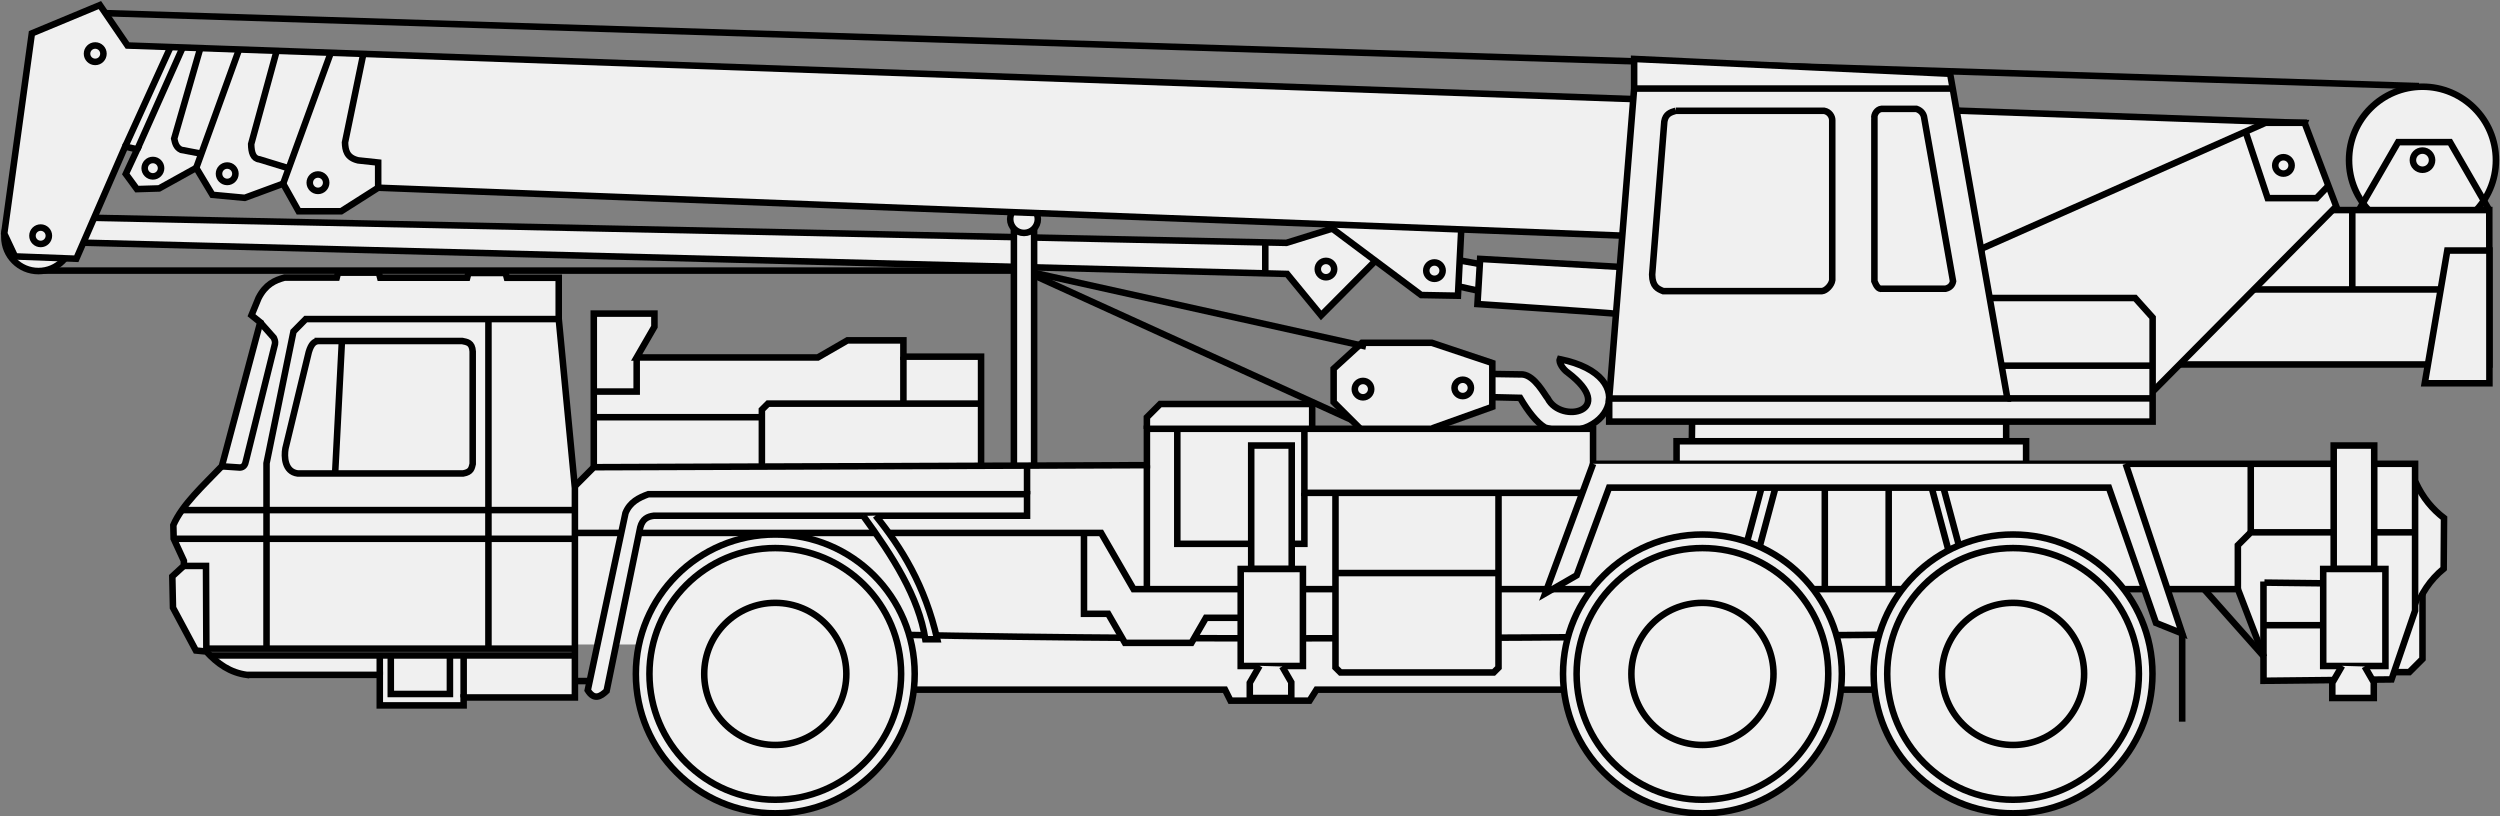 <svg width="81.014mm" height="26.458mm" version="1.1" viewBox="0 0 81.014 26.458" xmlns="http://www.w3.org/2000/svg">
 <rect x="0" y="0" width="81.014" height="26.458" fill="#808080" stroke="none"/>
 <g transform="translate(-21.019 -110.16)">
  <g stroke="#000" stroke-width=".212">
   <path d="m65.611 118.59-1.78 1.79-1.103-1.343-39.068-1.014 0.062-0.811 38.985 0.818 1.513-0.471" fill="#f0f0f0"/>
   <path d="m58.184 124.06v-0.377l0.432-0.432h4.925v0.803" fill="#f0f0f0"/>
   <path d="m22.34 118.93h31.852l10.871 4.949" fill="none"/>
   <circle cx="22.264" cy="117.84" r="1.104" fill="#f0f0f0"/>
   <path d="m99.406 112.95-74.975-2.364" fill="none"/>
  </g>
  <g fill="#f0f0f0" stroke="#000" stroke-width=".212">
   <path d="m75.852 123.83-0.008 0.644h10.186v-0.684"/>
   <path d="m86.676 125.18v-0.721h-11.327v0.718"/>
   <path d="m69.35 123.03 0.928 0.022c0.264 0.45 0.544 0.803 0.808 0.962 1.981 0.643 3.248-1.653 0.48-2.216-0.044 0.106 0.111 0.339 0.259 0.436 1.628 1.243-0.216 1.682-0.648 0.841-0.12-0.147-0.418-0.731-0.812-0.781l-1.015-0.016"/>
   <path d="m65.116 124.07-0.88-0.88v-1.081l0.919-0.841h2.262l1.961 0.656v1.42l-1.945 0.695"/>
  </g>
  <path d="m65.286 121.39-11.094-2.463" fill="none" stroke="#000" stroke-width=".212"/>
  <g fill="#f0f0f0">
   <rect x="53.875" y="117.52" width=".655" height="8.013" stroke="#000" stroke-width=".212"/>
   <path d="m68.144 119.41 0.939 0.207 0.044-0.873-0.972-0.175z" stroke="#000" stroke-width=".212"/>
   <rect x="39.51" y="126.06" width="46.527" height="4.985"/>
   <g stroke="#000" stroke-width=".212">
    <path d="m49.781 132.51h10.935l0.178 0.355h2.563l0.224-0.355h19.099v-1.787c-10.978 0.083-21.955 0.231-32.933 0"/>
    <path d="m99.291 125.77c0.245 0.538 0.567 0.902 0.928 1.179l-0.011 1.638c-0.444 0.365-0.746 0.825-0.928 1.365"/>
    <path d="m98.582 131.94h0.513l0.426-0.426v-2.129"/>
    <path d="m40.261 125.3v-4.978h1.965v0.426l-0.575 0.996h5.87l0.959-0.554h1.814v0.528h2.517v3.506"/>
    <path d="m61.179 130.18h-1.081l-0.469 0.812h-2.156l-0.543-0.941h-0.784v-2.619"/>
    <path d="m99.281 129.95v-4.76h-26.638v-1.135h-14.458v1.179l-17.923 0.066-0.751 0.753 0.009 1.377h17.181l1.052 1.821h35.786l0.83 2.162v0.808l4.149-0.044z"/>
    <path d="m68.373 117.57-0.109 2.173-1.19-0.022-3.111-2.325"/>
    <path d="m73.406 120.33c-0.055-0.022-4.509-0.317-4.509-0.317l0.087-1.463 4.564 0.262"/>
    <circle cx="54.203" cy="117.26" r=".448"/>
    <path d="m25.075 114.91-1.583 3.635-1.987-0.076-0.349-0.742 0.895-6.485 2.205-0.917 0.895 1.31 70.548 2.511-1.79 4.433-60.635-2.336-1.201 0.764h-1.376l-0.502-0.895-1.245 0.459-1.048-0.098-0.524-0.873-1.201 0.666-0.721 0.022-0.36-0.491 0.371-0.797z"/>
    <circle cx="99.521" cy="115.35" r="2.38"/>
    <path d="m101.69 121.97h-10.064v-5.002h10.059z"/>
    <path d="m90.798 122.83 5.928-5.983-1.026-2.708h-1.266l-9.209 4.083v4.651"/>
   </g>
   <g stroke="#000">
    <g stroke-width=".648">
     <g transform="matrix(.327 0 0 .327 14.212 91.941)">
      <circle cx="220.31" cy="122.5" r="13.816"/>
      <circle cx="220.31" cy="122.5" r="12.47"/>
      <circle cx="220.31" cy="122.5" r="7.042"/>
     </g>
     <g transform="matrix(.327 0 0 .327 4.146 91.941)">
      <circle cx="220.31" cy="122.5" r="13.816"/>
      <circle cx="220.31" cy="122.5" r="12.47"/>
      <circle cx="220.31" cy="122.5" r="7.042"/>
     </g>
     <g transform="matrix(.327 0 0 .327 -25.899 91.941)">
      <circle cx="220.31" cy="122.5" r="13.816"/>
      <circle cx="220.31" cy="122.5" r="12.47"/>
      <circle cx="220.31" cy="122.5" r="7.042"/>
     </g>
    </g>
    <path d="m29.034 132.03h4.292v0.988h2.717v-0.257h3.606v-6.785l-0.524-5.481v-1.332h-1.681l-0.042-0.156h-1.203l-0.041 0.154h-2.819l-0.044-0.165h-1.32l-0.043 0.16h-1.693c-0.31 0.085-0.611 0.213-0.841 0.663l-0.229 0.557 0.284 0.229-1.245 4.662c-0.6 0.627-1.284 1.244-1.572 1.911l0.011 0.437 0.331 0.718-0.001 0.161-0.374 0.344 0.022 1.015 0.742 1.387 0.338 0.033c0.356 0.389 0.769 0.688 1.328 0.759z" stroke-width=".212"/>
   </g>
  </g>
  <g fill="none" stroke="#000" stroke-width=".212">
   <path d="m31.319 121.21h4.678c0.156 0.034 0.323 0.047 0.34 0.34v3.644c-0.034 0.126-0.037 0.262-0.309 0.309h-5.365c-0.424-0.059-0.44-0.549-0.394-0.81l0.757-3.127c0.085-0.282 0.188-0.337 0.293-0.355z"/>
   <path d="m32.099 121.21-0.22 4.29"/>
   <path d="m29.453 120.61 0.438 0.494c0.026 0.06 0.053 0.12 0.039 0.201l-0.942 3.79c-0.021 0.12-0.07 0.209-0.193 0.216l-0.587-0.04"/>
   <path d="m26.647 127.62h12.998"/>
   <path d="m26.93 126.69h12.707"/>
   <path d="m26.977 128.5h0.718l0.011 2.779"/>
   <path d="m27.722 131.18h11.911"/>
   <path d="m39.637 131.4h-11.784"/>
   <path d="m33.326 132.03v-0.612"/>
   <path d="m36.044 132.76v-1.348"/>
   <path d="m33.683 131.41v1.239h1.916v-1.245"/>
   <path d="m39.126 120.5h-8.199l-0.398 0.404-0.873 4.269v5.996"/>
   <path d="m36.847 120.51v10.664"/>
  </g>
  <path d="m73.166 123.07v0.753h17.61v-3.373l-0.568-0.633h-4.694" fill="#f0f0f0" stroke="#000" stroke-width=".212"/>
  <path d="m73.974 112.07v0.961l-0.808 10.044h12.904l-1.856-10.524z" fill="#f0f0f0" stroke="#000" stroke-width=".212"/>
  <g fill="none" stroke="#000" stroke-width=".212">
   <path d="m73.974 113.03h10.326"/>
   <path d="m75.322 113.75h4.807c0.174 0.031 0.265 0.185 0.265 0.303v5.185c-0.021 0.159-0.197 0.343-0.334 0.356h-5.144c-0.177-0.072-0.352-0.148-0.358-0.533l0.394-4.964c0.043-0.25 0.207-0.298 0.371-0.347z"/>
   <path d="m81.76 114v5.273c0.064 0.159 0.138 0.268 0.243 0.243h2.065c0.147-0.036 0.218-0.123 0.241-0.241l-0.944-5.344c-0.032-0.11-0.108-0.195-0.243-0.243h-1.131c-0.145 0.014-0.251 0.176-0.232 0.313z"/>
   <path d="m86.07 123.07h4.697"/>
   <path d="m85.893 122.01h4.882"/>
  </g>
  <path d="m101.69 122.58v-4.301h-1.365l-0.731 4.301z" fill="#f0f0f0" stroke="#000" stroke-width=".212"/>
  <g fill="none" stroke="#000" stroke-width=".212">
   <circle cx="99.521" cy="115.35" r=".311"/>
   <path d="m101.68 116.96-1.267-2.195h-1.681l-1.26 2.182"/>
   <path d="m93.795 114.45 0.71 2.131h1.583l0.378-0.394"/>
   <path d="m94.062 119.54h6.048"/>
   <path d="m97.246 116.98v2.563"/>
   <path d="m25.075 114.91 1.463-3.21"/>
   <path d="m25.468 115 1.466-3.289"/>
   <path d="m27.378 115.6 1.385-3.828"/>
   <path d="m30.195 116.11 1.541-4.233"/>
   <path d="m27.544 115.14-0.656-0.124c-0.163-0.079-0.193-0.221-0.224-0.363l0.849-2.941"/>
   <path d="m30.362 115.61-0.934-0.286c-0.209-0.021-0.265-0.227-0.27-0.494l0.826-3.018"/>
   <path d="m33.274 116.24v-0.813l-0.65-0.07c-0.374-0.09-0.415-0.328-0.425-0.579l0.594-2.872"/>
   <circle cx="31.323" cy="116.08" r=".266"/>
   <circle cx="28.382" cy="115.79" r=".266"/>
   <circle cx="25.973" cy="115.61" r=".266"/>
   <circle cx="24.105" cy="111.9" r=".266"/>
   <circle cx="22.337" cy="117.8" r=".266"/>
   <circle cx="67.503" cy="118.93" r=".266"/>
   <circle cx="95.015" cy="115.52" r=".266"/>
   <circle cx="68.42" cy="122.73" r=".266"/>
   <circle cx="65.188" cy="122.77" r=".266"/>
  </g>
  <path d="m40.676 132.55 1.092-5.306c0.072-0.27 0.242-0.346 0.437-0.371h12.096v-0.699h-12.271c-0.308 0.114-0.597 0.254-0.742 0.611l-1.223 5.743c0.204 0.326 0.408 0.214 0.611 0.022z" fill="#f0f0f0" stroke="#000" stroke-width=".212"/>
  <path d="m64.296 126.13v5.661l0.161 0.161h4.965l0.157-0.157v-5.648" fill="#f0f0f0" stroke="#000" stroke-width=".212"/>
  <g fill="none" stroke="#000" stroke-width=".212">
   <path d="m63.288 124.07v2.061h9"/>
   <path d="m69.578 128.73h-5.273"/>
   <path d="m93.538 129.25v-1.421l0.418-0.418h5.32"/>
  </g>
  <g transform="matrix(.327 0 0 .327 49.291 91.941)" fill="#f0f0f0" stroke="#000" stroke-width=".648">
   <rect x="143.77" y="112.1" width="6.166" height="9.615"/>
   <rect x="144.81" y="99.867" width="4.016" height="12.213"/>
   <path d="m145.64 121.7-0.97 1.679v1.51h4.112v-1.559l-0.902-1.563"/>
  </g>
  <g fill="none" stroke="#000" stroke-width=".212">
   <path d="m93.956 127.42v-2.222"/>
   <path d="m54.301 126.18v-0.928"/>
   <path d="m52.794 123.24h-6.889l-0.197 0.197v1.851"/>
   <path d="m50.294 121.72v1.521"/>
   <path d="m45.701 123.68h-5.419"/>
   <path d="m41.651 121.74v1.109h-1.393"/>
   <path d="m58.184 125.24v3.996"/>
   <path d="m63.288 126.13v1.653h-4.118v-3.701"/>
   <path d="m80.153 125.91v3.333"/>
   <path d="m82.223 125.99v3.258"/>
   <path d="m83.621 125.98 0.524 1.957"/>
   <path d="m83.999 125.97 0.487 1.816"/>
   <path d="m78.549 125.98-0.501 1.869"/>
   <path d="m78.101 125.97-0.45 1.68"/>
   <path d="m94.368 131.42-1.921-2.162"/>
   <path d="m91.734 130.69v2.856"/>
   <path d="m94.368 131.42v-2.416"/>
   <path d="m94.4 129.04 1.867 0.022"/>
   <path d="m94.39 130.42h1.867"/>
  </g>
  <g transform="matrix(.327 0 0 .327 14.212 91.941)" fill="#f0f0f0" stroke="#000" stroke-width=".648">
   <rect x="143.77" y="112.1" width="6.166" height="9.615"/>
   <rect x="144.81" y="99.867" width="4.016" height="12.213"/>
   <path d="m145.64 121.7-0.97 1.679v1.51h4.112v-1.559l-0.902-1.563"/>
  </g>
  <path d="m89.903 125.19 1.832 5.497-0.849-0.34-1.528-4.385h-16.196l-1.05 2.841-1.019 0.587 1.551-4.2" fill="#f0f0f0" stroke="#000" stroke-width=".212"/>
  <g fill="none" stroke="#000" stroke-width=".212">
   <path d="m40.12 132.23h-0.486"/>
   <path d="m62.021 118.01v0.996"/>
   <circle cx="63.988" cy="118.88" r=".266"/>
  </g>
  <path d="m48.995 126.88c0.953 1.307 1.797 2.623 2.01 3.995h0.386c-0.4-1.748-1.15-2.953-1.999-4.007" fill="#f0f0f0" stroke="#000" stroke-width=".212"/>
 </g>
</svg>
